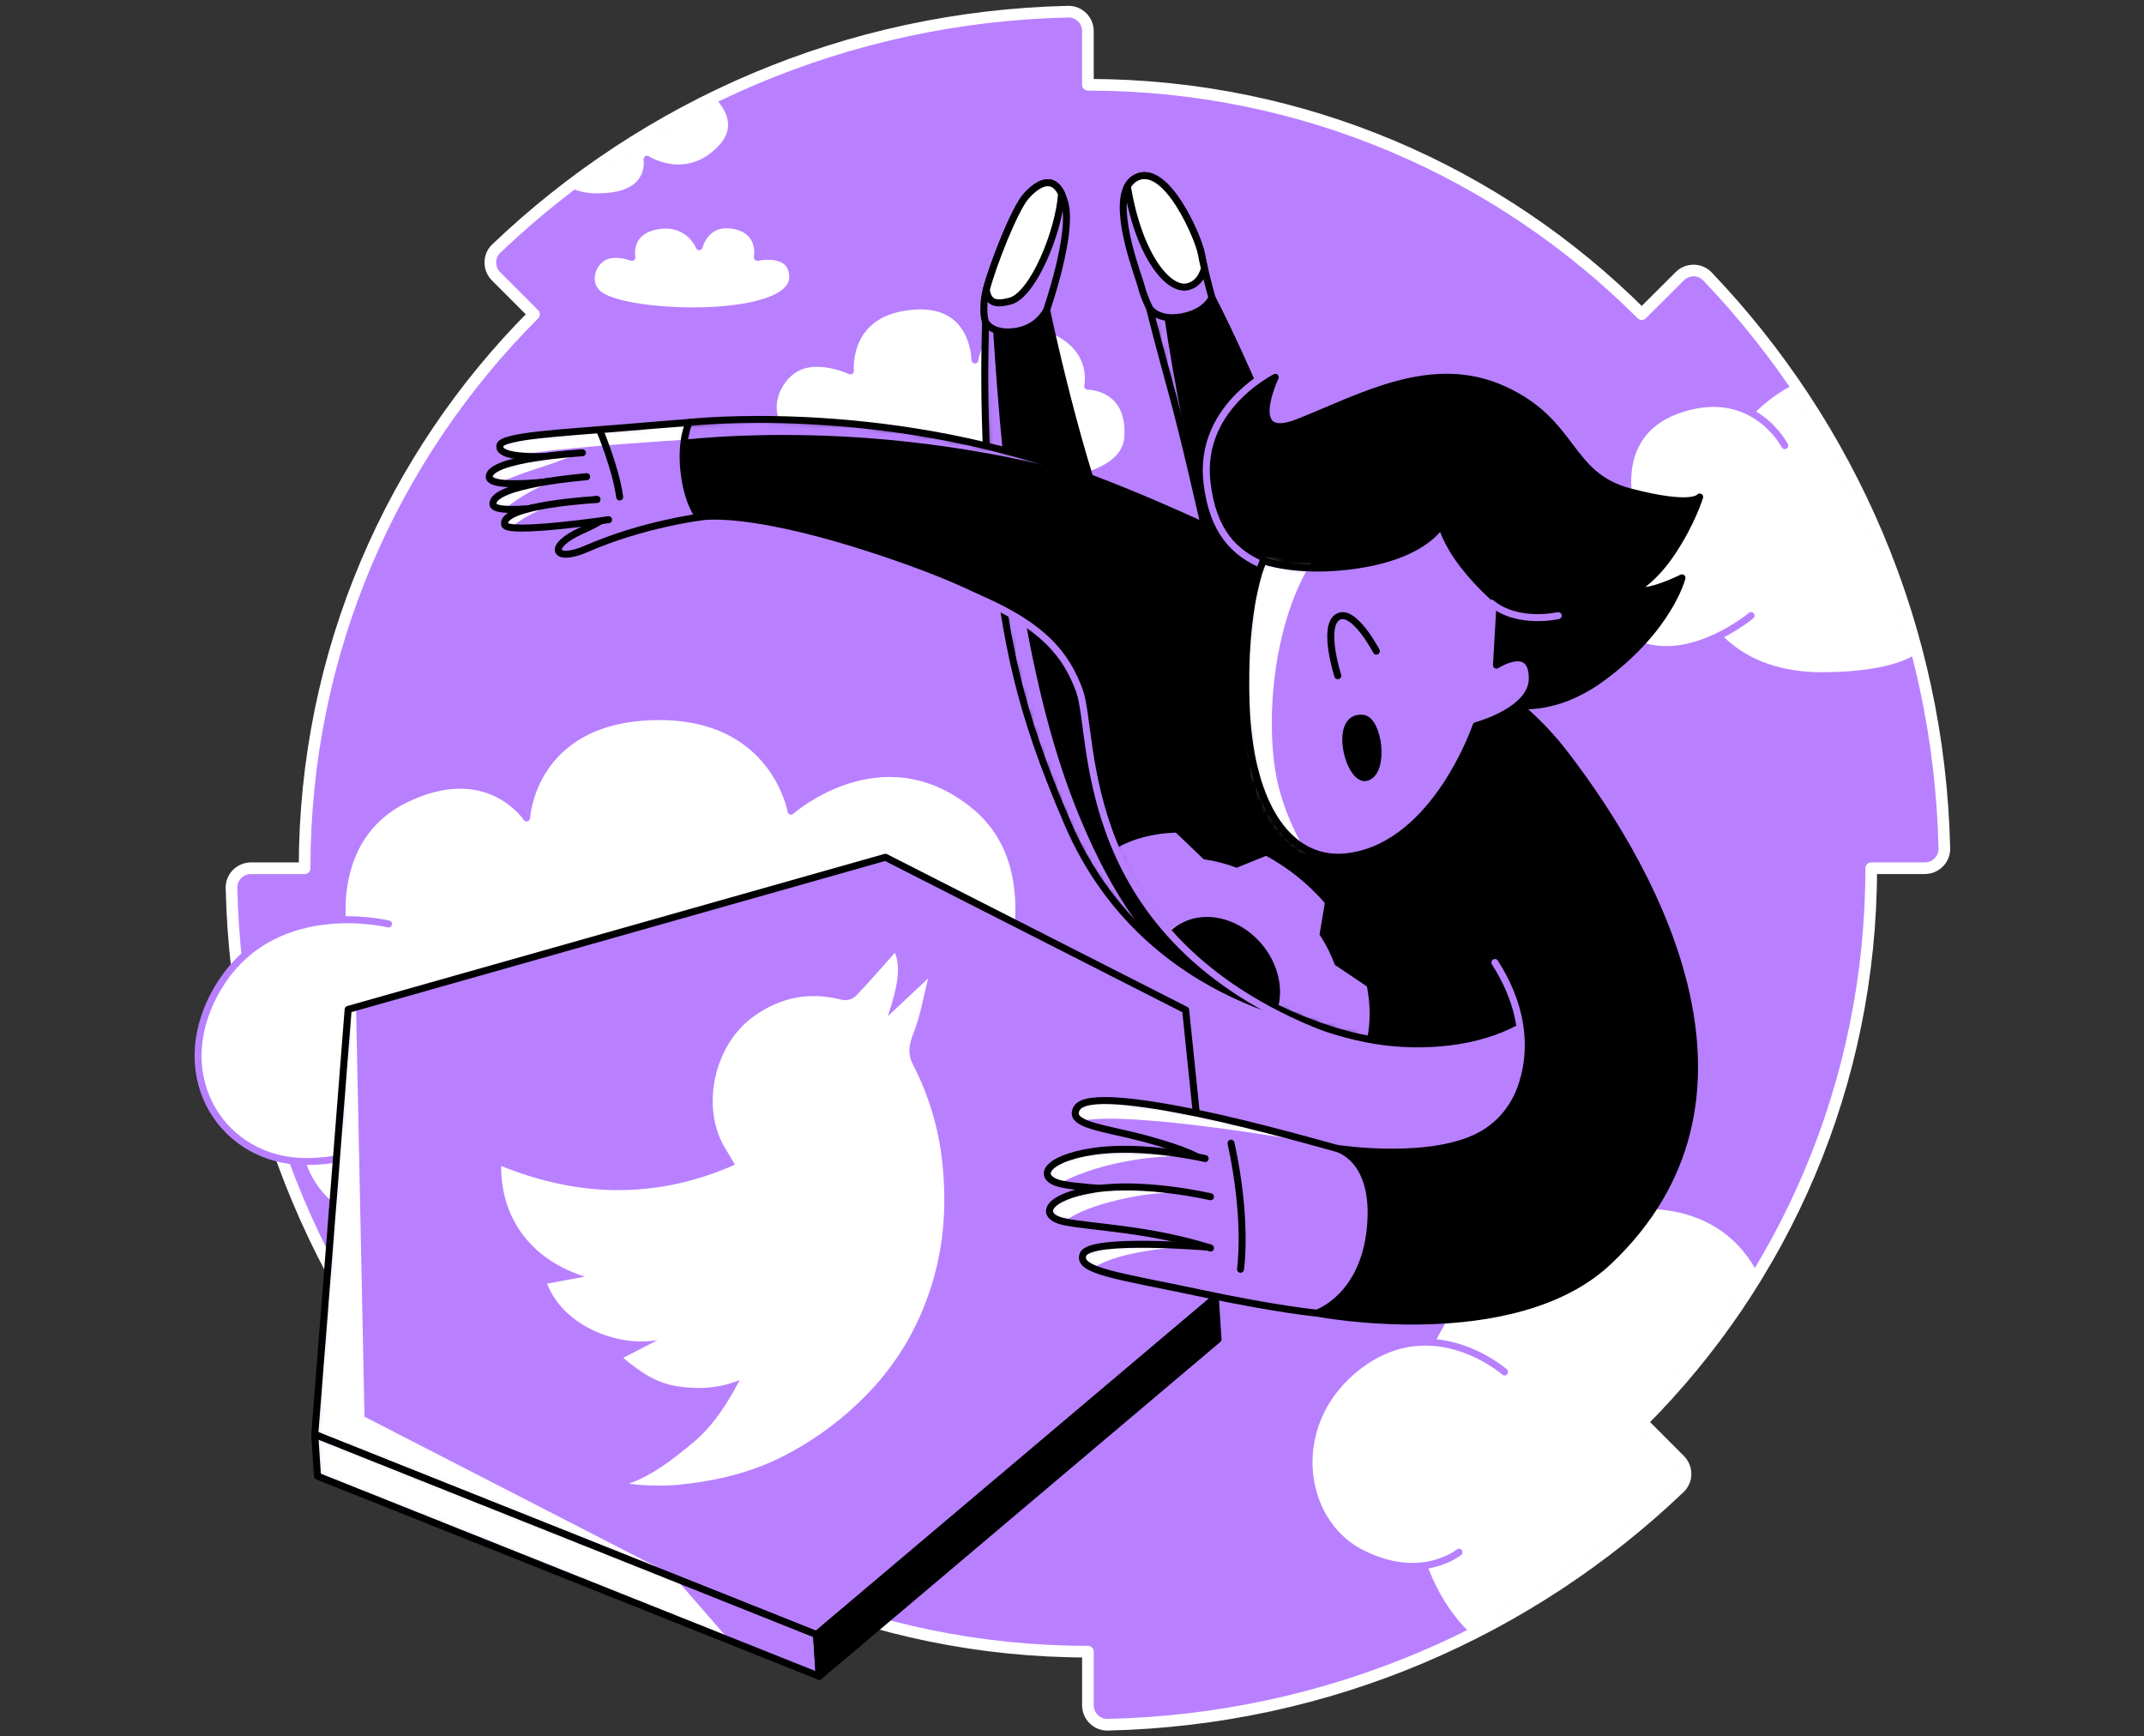 <svg width="368" height="298" viewBox="0 0 368 298" fill="none" xmlns="http://www.w3.org/2000/svg">
<rect x="0" y="0" width="368" height="298" fill="#333333" stroke="none"/>
<path d="M281.795 53.918C257.469 29.595 223.858 14.549 186.731 14.549V5.347C186.731 3.489 185.211 1.965 183.349 2.001C145.31 2.863 110.822 18.179 85.172 42.671C83.832 43.951 83.832 46.1 85.14 47.419L91.653 53.939C67.326 78.273 52.28 111.881 52.28 149.007H43.078C41.22 149.007 39.693 150.531 39.736 152.389C40.595 190.429 55.91 224.917 80.399 250.566C81.682 251.907 83.832 251.907 85.147 250.595L91.671 244.086C116.005 268.412 149.612 283.458 186.731 283.458V292.66C186.731 294.518 188.259 296.042 190.114 295.999C228.16 295.144 262.641 279.824 288.291 255.336C289.638 254.053 289.635 251.903 288.323 250.588L281.81 244.064C306.137 219.73 321.179 186.123 321.179 149.003H330.388C332.246 149.003 333.77 147.476 333.731 145.618C332.868 107.575 317.556 73.09 293.064 47.437C291.784 46.096 289.635 46.096 288.316 47.408L281.792 53.914L281.795 53.918Z" fill="#B880FF"/>
<mask id="mask0_8626_1230" style="mask-type:luminance" maskUnits="userSpaceOnUse" x="39" y="2" width="295" height="294">
<path d="M281.795 53.918C257.469 29.595 223.858 14.549 186.731 14.549V5.347C186.731 3.489 185.211 1.965 183.349 2.001C145.31 2.863 110.822 18.179 85.172 42.671C83.832 43.951 83.832 46.1 85.14 47.419L91.653 53.939C67.326 78.273 52.28 111.881 52.28 149.007H43.078C41.22 149.007 39.693 150.531 39.736 152.389C40.595 190.429 55.91 224.917 80.399 250.566C81.682 251.907 83.832 251.907 85.147 250.595L91.671 244.086C116.005 268.412 149.612 283.458 186.731 283.458V292.66C186.731 294.518 188.259 296.042 190.114 295.999C228.16 295.144 262.641 279.824 288.291 255.336C289.638 254.053 289.635 251.903 288.323 250.588L281.81 244.064C306.137 219.73 321.179 186.123 321.179 149.003H330.388C332.246 149.003 333.77 147.476 333.731 145.618C332.868 107.575 317.556 73.09 293.064 47.437C291.784 46.096 289.635 46.096 288.316 47.408L281.792 53.914L281.795 53.918Z" fill="white"/>
</mask>
<g mask="url(#mask0_8626_1230)">
<path d="M145.96 63.655C145.96 63.655 145.073 54.532 154.907 52.789C167.386 50.578 167.336 61.778 167.336 61.778C167.336 61.778 168.353 53.238 177.961 55.729C188.511 58.464 186.692 66.279 186.692 66.279C186.692 66.279 194.089 66.214 193.589 74.938C192.774 89.229 143.635 82.22 134.98 74.711C130.67 70.973 133.172 64.855 136.971 63.029C140.77 61.203 145.957 63.655 145.957 63.655H145.96Z" fill="white" stroke="#B880FF" stroke-width="1.2" stroke-linecap="round" stroke-linejoin="round"/>
<path d="M258.349 284.542C255.963 284.596 241.025 276.523 241.46 249.58C241.981 217.349 269.399 205.312 285.297 207.012C301.198 208.712 303.876 222.705 303.876 222.705L293.47 255.198L281.113 270.258L258.346 284.546L258.349 284.542Z" fill="white" stroke="#B880FF" stroke-width="1.2" stroke-linecap="round" stroke-linejoin="round"/>
<path d="M258.238 235.453C258.238 235.453 246.096 224.756 233.376 234.295C220.655 243.835 222.97 260.89 233.376 266.386C243.781 271.878 250.431 266.386 250.431 266.386" fill="white"/>
<path d="M258.238 235.453C258.238 235.453 246.096 224.756 233.376 234.295C220.655 243.835 222.97 260.89 233.376 266.386C243.781 271.878 250.431 266.386 250.431 266.386" stroke="#B880FF" stroke-width="1.2" stroke-linecap="round" stroke-linejoin="round"/>
<path d="M296.507 76.183C296.507 76.183 299.976 68.624 309.228 64.742C318.48 60.86 332.067 105.657 332.067 105.657C332.067 105.657 336.549 115.682 313.275 115.969C290.005 116.257 288.478 95.111 288.478 95.111L296.507 76.183Z" fill="white" stroke="#B880FF" stroke-width="1.2" stroke-linecap="round" stroke-linejoin="round"/>
<path d="M300.555 105.658C300.555 105.658 285.811 117.958 275.984 106.83C266.955 96.607 280.031 87.434 280.031 87.434C280.031 87.434 275.84 74.164 288.715 70.117C301.098 66.224 306.338 76.475 306.338 76.475" fill="white"/>
<path d="M300.555 105.658C300.555 105.658 285.811 117.958 275.984 106.83C266.955 96.607 280.031 87.434 280.031 87.434C280.031 87.434 275.84 74.164 288.715 70.117C301.098 66.224 306.338 76.475 306.338 76.475" stroke="#B880FF" stroke-width="1.2" stroke-linecap="round" stroke-linejoin="round"/>
<path d="M95.528 30.654C95.528 30.654 96.854 34.414 104.46 33.688C112.066 32.966 111.056 27.33 111.056 27.33C111.056 27.33 117.705 31.665 123.632 25.594C129.559 19.523 120.02 13.887 120.02 13.887L95.531 30.654H95.528Z" fill="white" stroke="#B880FF" stroke-width="1.2" stroke-linecap="round" stroke-linejoin="round"/>
<path d="M108.457 44.166C108.457 44.166 107.526 39.615 112.907 38.749C118.287 37.883 120.02 42.333 120.02 42.333C120.02 42.333 120.994 38.026 125.573 38.638C130.943 39.353 129.994 44.166 129.994 44.166C129.994 44.166 136.065 42.796 136.065 47.566C136.065 55.082 107.896 54.359 102.9 50.6C100.413 48.727 101.541 45.301 103.54 44.166C105.556 43.019 108.453 44.166 108.453 44.166H108.457Z" fill="white" stroke="#B880FF" stroke-width="1.2" stroke-linecap="round" stroke-linejoin="round"/>
</g>
<path d="M281.795 53.918C257.469 29.595 223.858 14.549 186.731 14.549V5.347C186.731 3.489 185.211 1.965 183.349 2.001C145.31 2.863 110.822 18.179 85.172 42.671C83.832 43.951 83.832 46.1 85.14 47.419L91.653 53.939C67.326 78.273 52.28 111.881 52.28 149.007H43.078C41.22 149.007 39.693 150.531 39.736 152.389C40.595 190.429 55.91 224.917 80.399 250.566C81.682 251.907 83.832 251.907 85.147 250.595L91.671 244.086C116.005 268.412 149.612 283.458 186.731 283.458V292.66C186.731 294.518 188.259 296.042 190.114 295.999C228.16 295.144 262.641 279.824 288.291 255.336C289.638 254.053 289.635 251.903 288.323 250.588L281.81 244.064C306.137 219.73 321.179 186.123 321.179 149.003H330.388C332.246 149.003 333.77 147.476 333.731 145.618C332.868 107.575 317.556 73.09 293.064 47.437C291.784 46.096 289.635 46.096 288.316 47.408L281.792 53.914L281.795 53.918Z" stroke="white" stroke-width="2" stroke-linecap="round" stroke-linejoin="round"/>
<path d="M50.957 192.353C50.163 208.05 65.525 213.682 74.777 210.681C84.029 207.683 166.707 183.731 166.707 183.731C166.707 183.731 184.902 152.326 166.995 138.053C151.208 125.469 135.774 139.211 135.774 139.211C135.774 139.211 132.884 122.392 112.069 122.996C91.254 123.6 90.388 140.368 90.388 140.368C90.388 140.368 83.738 130.25 69.573 137.187C55.407 144.124 59.167 161.183 59.167 161.183L50.957 192.357V192.353Z" fill="white" stroke="#B880FF" stroke-width="1.2" stroke-linecap="round" stroke-linejoin="round"/>
<path d="M66.683 158.575C66.683 158.575 46.152 153.446 36.907 170.429C28.956 185.033 38.355 199.364 52.517 199.339C66.679 199.314 68.994 190.957 68.994 190.957" fill="white"/>
<path d="M66.683 158.575C66.683 158.575 46.152 153.446 36.907 170.429C28.956 185.033 38.355 199.364 52.517 199.339C66.679 199.314 68.994 190.957 68.994 190.957" stroke="#B880FF" stroke-width="1.2" stroke-linecap="round" stroke-linejoin="round"/>
<path d="M179.428 52.193C179.428 52.193 185.064 79.658 192.004 95.847C198.941 112.036 207.043 115.976 207.043 115.976L211.788 113.481C211.788 113.481 205.16 81.969 201.112 67.229C197.065 52.484 196.666 50.066 196.666 50.066L207.043 49.199C207.043 49.199 212.388 59.066 218.24 73.698C224.095 88.335 244.691 123.675 244.691 123.675L229.947 176.038C229.947 176.038 197.072 173.241 183.331 141.456C174.6 121.259 172.814 110.343 170.539 92.023C168.263 73.702 169.238 53.538 169.238 53.538L179.428 52.2V52.193Z" fill="black"/>
<mask id="mask1_8626_1230" style="mask-type:luminance" maskUnits="userSpaceOnUse" x="169" y="49" width="76" height="128">
<path d="M179.428 52.193C179.428 52.193 185.064 79.658 192.004 95.847C198.941 112.036 207.043 115.976 207.043 115.976L211.788 113.481C211.788 113.481 205.16 81.969 201.112 67.229C197.065 52.484 196.666 50.066 196.666 50.066L207.043 49.199C207.043 49.199 212.388 59.066 218.24 73.698C224.095 88.335 244.691 123.675 244.691 123.675L229.947 176.038C229.947 176.038 197.072 173.241 183.331 141.456C174.6 121.259 172.814 110.343 170.539 92.023C168.263 73.702 169.238 53.538 169.238 53.538L179.428 52.2V52.193Z" fill="white"/>
</mask>
<g mask="url(#mask1_8626_1230)">
<path d="M170.32 54.527C172.271 86.374 175.966 116.588 184.553 138.337C195.311 165.583 206.857 168.555 206.857 168.555L224.307 177.545C224.307 177.545 197.745 174.4 183.058 155.105C168.372 135.807 165.985 60.357 165.985 60.357L170.32 54.531V54.527Z" fill="#B880FF"/>
<path d="M199.441 51.25C201.63 69.164 209.38 102.297 209.38 102.297L194.333 51.972L199.441 51.246V51.25Z" fill="#B880FF"/>
</g>
<path d="M179.428 52.193C179.428 52.193 185.064 79.658 192.004 95.847C198.941 112.036 207.043 115.976 207.043 115.976L211.788 113.481C211.788 113.481 205.16 81.969 201.112 67.229C197.065 52.484 196.666 50.066 196.666 50.066L207.043 49.199C207.043 49.199 212.388 59.066 218.24 73.698C224.095 88.335 244.691 123.675 244.691 123.675L229.947 176.038C229.947 176.038 197.072 173.241 183.331 141.456C174.6 121.259 172.814 110.343 170.539 92.023C168.263 73.702 169.238 53.538 169.238 53.538L179.428 52.2V52.193Z" stroke="black" stroke-width="1.2" stroke-linecap="round" stroke-linejoin="round"/>
<path d="M272.802 168.695C272.802 168.695 273.101 169.266 258.899 176.031C252.127 179.255 242.757 179.902 234.652 178.317C229.914 177.39 224.871 175.718 219.314 173.084C215.774 171.409 212.021 169.338 208.01 166.819C205.03 164.946 202.489 162.789 200.325 160.446C196.185 155.967 193.403 150.809 191.451 145.64C187.217 134.401 186.933 123.089 185.276 118.557C182.461 110.84 178.558 104.154 153.404 95.481C128.251 86.811 120.016 88.763 120.016 88.763C120.016 88.763 118.496 88.328 117.41 82.041C116.328 75.755 118.28 72.499 118.28 72.499C118.28 72.499 150.658 68.814 184.841 81.172C213.865 91.664 253.572 114.344 253.572 114.344L272.799 168.691L272.802 168.695Z" fill="black"/>
<mask id="mask2_8626_1230" style="mask-type:luminance" maskUnits="userSpaceOnUse" x="117" y="71" width="156" height="109">
<path d="M272.802 168.695C272.802 168.695 273.101 169.266 258.899 176.031C252.127 179.255 242.757 179.902 234.652 178.317C229.914 177.39 224.871 175.718 219.314 173.084C215.774 171.409 212.021 169.338 208.01 166.819C205.03 164.946 202.489 162.789 200.325 160.446C196.185 155.967 193.403 150.809 191.451 145.64C187.217 134.401 186.933 123.089 185.276 118.557C182.461 110.84 178.558 104.154 153.404 95.481C128.251 86.811 120.016 88.763 120.016 88.763C120.016 88.763 118.496 88.328 117.41 82.041C116.328 75.755 118.28 72.499 118.28 72.499C118.28 72.499 150.658 68.814 184.841 81.172C213.865 91.664 253.572 114.344 253.572 114.344L272.799 168.691L272.802 168.695Z" fill="white"/>
</mask>
<g mask="url(#mask2_8626_1230)">
<path d="M117.471 75.469C117.471 75.469 132.37 73.622 152.398 75.469C172.426 77.317 186.315 81.709 186.315 81.709C186.315 81.709 167.146 73.248 139.825 72.259C112.504 71.271 117.471 72.561 117.471 72.561V75.469Z" fill="#B880FF"/>
<path d="M234.652 178.314C229.914 177.386 224.871 175.715 219.314 173.08C220.008 170.69 219.807 167.887 218.552 165.158C215.885 159.339 209.426 156.068 204.128 157.855C203.553 158.049 203.01 158.3 202.507 158.591C201.662 159.084 200.933 159.713 200.325 160.446C196.184 155.968 193.402 150.81 191.451 145.641C192.957 144.785 194.621 144.099 196.461 143.632C198.205 143.182 200.009 142.949 201.828 142.898L206.612 147.474C208.51 147.733 210.407 148.222 212.255 148.923L217.312 146.874C221.065 148.908 224.523 151.658 227.391 154.968L226.492 160.389C227.064 161.273 227.589 162.182 228.059 163.131C228.469 163.954 228.814 164.774 229.123 165.593L234.623 169.296C235.241 172.448 235.234 175.499 234.648 178.317L234.652 178.314Z" fill="#B880FF"/>
</g>
<path d="M272.802 168.695C272.802 168.695 273.101 169.266 258.899 176.031C252.127 179.255 242.757 179.902 234.652 178.317C229.914 177.39 224.871 175.718 219.314 173.084C215.774 171.409 212.021 169.338 208.01 166.819C205.03 164.946 202.489 162.789 200.325 160.446C196.185 155.967 193.403 150.809 191.451 145.64C187.217 134.401 186.933 123.089 185.276 118.557C182.461 110.84 178.558 104.154 153.404 95.481C128.251 86.811 120.016 88.763 120.016 88.763C120.016 88.763 118.496 88.328 117.41 82.041C116.328 75.755 118.28 72.499 118.28 72.499C118.28 72.499 150.658 68.814 184.841 81.172C213.865 91.664 253.572 114.344 253.572 114.344L272.799 168.691L272.802 168.695Z" stroke="black" stroke-width="1.2" stroke-linecap="round" stroke-linejoin="round"/>
<path d="M255.963 164.213C265.718 179.144 262.13 189.905 254.866 194.423C246.34 199.725 229.411 197.076 229.411 197.076L226.043 225.357C226.043 225.357 259.866 231.862 276.127 216.468C305.083 189.057 285.232 150.989 268.539 129.308C251.843 107.626 223.009 105.66 223.009 105.66" fill="black"/>
<path d="M255.963 164.213C265.718 179.144 262.13 189.905 254.866 194.423C246.34 199.725 229.411 197.076 229.411 197.076L226.043 225.357C226.043 225.357 259.866 231.862 276.127 216.468C305.083 189.057 285.232 150.989 268.539 129.308C251.843 107.626 223.009 105.66 223.009 105.66" stroke="black" stroke-width="1.2" stroke-linecap="round" stroke-linejoin="round"/>
<path d="M140.155 280.541L208.603 222.704L203.506 173.335L151.974 147.125L59.756 173.235L54.027 246.186L140.155 280.541Z" fill="#B880FF"/>
<mask id="mask3_8626_1230" style="mask-type:luminance" maskUnits="userSpaceOnUse" x="54" y="147" width="155" height="134">
<path d="M140.155 280.541L208.603 222.704L203.506 173.335L151.974 147.125L59.756 173.235L54.027 246.186L140.155 280.541Z" fill="white"/>
</mask>
<g mask="url(#mask3_8626_1230)">
<path d="M60.835 159.461L62.563 243.134L118.636 271.958L54.027 246.186L60.835 159.461Z" fill="white"/>
</g>
<path d="M140.155 280.541L208.603 222.704L203.506 173.335L151.974 147.125L59.756 173.235L54.027 246.186L140.155 280.541Z" stroke="black" stroke-width="1.2" stroke-linecap="round" stroke-linejoin="round"/>
<path d="M54.027 246.184L54.49 253.329L140.615 287.688L140.155 280.539L54.027 246.184Z" fill="#B880FF"/>
<mask id="mask4_8626_1230" style="mask-type:luminance" maskUnits="userSpaceOnUse" x="54" y="246" width="87" height="42">
<path d="M54.027 246.184L54.49 253.329L140.615 287.688L140.155 280.539L54.027 246.184Z" fill="white"/>
</mask>
<g mask="url(#mask4_8626_1230)">
<path d="M54.027 246.184L54.49 253.329L125.246 281.556L115.944 270.884L54.027 246.184Z" fill="white"/>
</g>
<path d="M54.027 246.184L54.49 253.329L140.615 287.688L140.155 280.539L54.027 246.184Z" stroke="black" stroke-width="1.2" stroke-linecap="round" stroke-linejoin="round"/>
<path d="M140.155 280.54L140.615 287.689L209.063 229.852L208.603 222.703L140.155 280.54Z" fill="black" stroke="black" stroke-width="1.2" stroke-linecap="round" stroke-linejoin="round"/>
<path d="M254.661 119.549C254.661 119.549 263.55 124.754 275.042 116.296C286.533 107.839 288.7 99.169 288.7 99.169C288.7 99.169 284.797 101.121 282.414 101.337L280.027 101.552C280.027 101.552 283.496 100.035 286.964 94.831C290.433 89.626 291.734 85.291 291.734 85.291C291.734 85.291 290.648 87.243 279.808 84.425C268.967 81.607 270.484 72.499 258.126 66.863C245.769 61.227 233.803 68.142 222.787 72.499C213.463 76.183 218.883 64.742 218.883 64.742C218.883 64.742 205.534 69.235 207.176 82.905C208.175 91.208 211.615 94.079 216.831 96.218C222.19 98.418 229.407 99.856 236.88 106.969C245.672 115.337 254.658 119.546 254.658 119.546L254.661 119.549Z" fill="black" stroke="black" stroke-width="1.2" stroke-linecap="round" stroke-linejoin="round"/>
<path d="M179.643 53.224C179.643 53.224 178.234 56.347 174.223 56.886C170.208 57.429 169.169 55.262 169.169 55.262C169.169 55.262 168.583 53.961 169.029 50.923C169.072 50.614 169.162 50.226 169.277 49.763C170.341 45.629 174.122 35.931 176.11 33.688C178.058 31.499 180.653 29.972 182.21 33.25C182.425 33.699 182.616 34.242 182.785 34.878C184.194 40.191 179.643 53.22 179.643 53.22V53.224Z" fill="#B880FF" stroke="black" stroke-width="1.2" stroke-linecap="round" stroke-linejoin="round"/>
<path d="M208.01 51.054C208.01 51.054 207.104 53.566 202.913 54.361C198.722 55.155 197.317 52.902 197.317 52.902C197.317 52.902 196.303 50.892 195.9 49.189C195.555 47.7 191.098 36.583 193.506 32.011C193.844 31.36 194.322 30.85 194.966 30.509C200.167 27.762 205.727 40.878 206.202 43.553C206.328 44.279 206.525 45.166 206.737 46.076C207.302 48.502 208.01 51.05 208.01 51.05V51.054Z" fill="#B880FF" stroke="black" stroke-width="1.2" stroke-linecap="round" stroke-linejoin="round"/>
<path d="M206.738 46.08C206.27 47.676 205.386 48.808 203.927 49.193C200.566 50.084 195.469 43.884 193.507 32.015C193.845 31.364 194.323 30.854 194.966 30.512C200.167 27.766 205.728 40.882 206.202 43.556C206.328 44.283 206.526 45.17 206.738 46.08Z" fill="white" stroke="black" stroke-width="1.2" stroke-linecap="round" stroke-linejoin="round"/>
<path d="M182.209 33.25C181.775 39.695 177.325 50.661 173.356 51.685C170.697 52.368 169.672 51.89 169.277 49.763C170.341 45.629 174.122 35.931 176.11 33.688C178.058 31.499 180.653 29.972 182.209 33.25Z" fill="white" stroke="black" stroke-width="1.2" stroke-linecap="round" stroke-linejoin="round"/>
<path d="M229.407 197.077C229.407 197.077 236.359 198.683 235.22 210.681C234.08 222.679 226.039 225.357 226.039 225.357C226.039 225.357 219.462 224.778 205.875 221.889C192.288 218.999 184.629 218.129 185.926 215.239C187.227 212.349 207.234 214.024 207.234 214.024L205.476 198.543C205.476 198.543 203.56 197.314 196.623 195.438C189.686 193.558 183.065 193.09 184.844 190.161C186.289 187.774 195.901 189.075 205.731 191.099C215.562 193.123 229.407 197.077 229.407 197.077Z" fill="#B880FF"/>
<mask id="mask5_8626_1230" style="mask-type:luminance" maskUnits="userSpaceOnUse" x="184" y="188" width="52" height="38">
<path d="M229.407 197.077C229.407 197.077 236.359 198.683 235.22 210.681C234.08 222.679 226.039 225.357 226.039 225.357C226.039 225.357 219.462 224.778 205.875 221.889C192.288 218.999 184.629 218.129 185.926 215.239C187.227 212.349 207.234 214.024 207.234 214.024L205.476 198.543C205.476 198.543 203.56 197.314 196.623 195.438C189.686 193.558 183.065 193.09 184.844 190.161C186.289 187.774 195.901 189.075 205.731 191.099C215.562 193.123 229.407 197.077 229.407 197.077Z" fill="white"/>
</mask>
<g mask="url(#mask5_8626_1230)">
<path d="M185.56 192.404C193.518 190.449 225.066 196.049 225.066 196.049C225.066 196.049 214.078 191.995 198.054 189.691C178.45 186.873 185.56 192.404 185.56 192.404Z" fill="white"/>
<path d="M205.659 213.832C190.592 214.515 187.447 217.826 187.447 217.826C187.447 217.826 182.026 215.644 187.447 213.832C192.867 212.021 205.659 213.832 205.659 213.832Z" fill="white"/>
</g>
<path d="M229.407 197.077C229.407 197.077 236.359 198.683 235.22 210.681C234.08 222.679 226.039 225.357 226.039 225.357C226.039 225.357 219.462 224.778 205.875 221.889C192.288 218.999 184.629 218.129 185.926 215.239C187.227 212.349 207.234 214.024 207.234 214.024L205.476 198.543C205.476 198.543 203.56 197.314 196.623 195.438C189.686 193.558 183.065 193.09 184.844 190.161C186.289 187.774 195.901 189.075 205.731 191.099C215.562 193.123 229.407 197.077 229.407 197.077Z" stroke="black" stroke-width="1.2" stroke-linecap="round" stroke-linejoin="round"/>
<path d="M206.856 198.833C206.856 198.833 196.12 196.31 187.59 197.611C179.061 198.912 177.76 202.302 182.386 203.24C187.012 204.178 196.486 203.833 206.853 207.115" fill="#B880FF"/>
<mask id="mask6_8626_1230" style="mask-type:luminance" maskUnits="userSpaceOnUse" x="179" y="197" width="28" height="11">
<path d="M206.856 198.833C206.856 198.833 196.12 196.31 187.59 197.611C179.061 198.912 177.76 202.302 182.386 203.24C187.012 204.178 196.486 203.833 206.853 207.115" fill="white"/>
</mask>
<g mask="url(#mask6_8626_1230)">
<path d="M204.685 198.389C190.049 198.145 181.879 203.116 181.879 203.116C181.879 203.116 174.115 201.326 184.305 198.378C194.495 195.431 204.685 198.386 204.685 198.386V198.389Z" fill="white"/>
</g>
<path d="M206.856 198.833C206.856 198.833 196.12 196.31 187.59 197.611C179.061 198.912 177.76 202.302 182.386 203.24C187.012 204.178 196.486 203.833 206.853 207.115" stroke="black" stroke-width="1.2" stroke-linecap="round" stroke-linejoin="round"/>
<path d="M207.776 205.387C207.776 205.387 196.501 202.76 187.975 204.061C179.446 205.362 178.144 208.752 182.77 209.69C187.396 210.628 197.41 210.908 207.776 214.19" fill="#B880FF"/>
<mask id="mask7_8626_1230" style="mask-type:luminance" maskUnits="userSpaceOnUse" x="180" y="203" width="28" height="12">
<path d="M207.776 205.387C207.776 205.387 196.501 202.76 187.975 204.061C179.446 205.362 178.144 208.752 182.77 209.69C187.396 210.628 197.41 210.908 207.776 214.19" fill="white"/>
</mask>
<g mask="url(#mask7_8626_1230)">
<path d="M182.771 209.69C182.771 209.69 184.64 207.468 193.309 205.624C201.979 203.781 206.795 205.179 206.795 205.179C206.795 205.179 196.954 202.39 187.975 204.061C178.996 205.732 179.931 207.777 181.146 209.14C182.357 210.502 182.774 209.69 182.774 209.69H182.771Z" fill="white"/>
</g>
<path d="M207.776 205.387C207.776 205.387 196.501 202.76 187.975 204.061C179.446 205.362 178.144 208.752 182.77 209.69C187.396 210.628 197.41 210.908 207.776 214.19" stroke="black" stroke-width="1.2" stroke-linecap="round" stroke-linejoin="round"/>
<path d="M211.299 196.195C214.196 209.53 212.923 217.826 212.923 217.826" stroke="black" stroke-width="1.2" stroke-linecap="round" stroke-linejoin="round"/>
<path d="M120.02 88.761C120.02 88.761 110.264 89.99 100.667 94.181C95.042 96.64 93.712 93.772 99.931 91.007C103.058 89.616 103.324 89.196 103.324 89.196L97.037 78.14C97.037 78.14 85.05 79.286 85.815 76.403C86.25 74.779 97.145 74.236 104.84 73.585C112.536 72.935 118.283 72.5 118.283 72.5C118.283 72.5 116.767 75.534 117.417 81.065C118.068 86.594 120.02 88.761 120.02 88.761Z" fill="#B880FF"/>
<mask id="mask8_8626_1230" style="mask-type:luminance" maskUnits="userSpaceOnUse" x="85" y="72" width="36" height="24">
<path d="M120.02 88.761C120.02 88.761 110.264 89.99 100.667 94.181C95.042 96.64 93.712 93.772 99.931 91.007C103.058 89.616 103.324 89.196 103.324 89.196L97.037 78.14C97.037 78.14 85.05 79.286 85.815 76.403C86.25 74.779 97.145 74.236 104.84 73.585C112.536 72.935 118.283 72.5 118.283 72.5C118.283 72.5 116.767 75.534 117.417 81.065C118.068 86.594 120.02 88.761 120.02 88.761Z" fill="white"/>
</mask>
<g mask="url(#mask8_8626_1230)">
<path d="M117.471 75.469C117.471 75.469 97.76 76.688 91.832 77.701C85.905 78.711 84.101 78.431 84.895 76.587C85.69 74.743 119.588 71.961 119.588 71.961L117.471 75.469Z" fill="white"/>
</g>
<path d="M120.02 88.761C120.02 88.761 110.264 89.99 100.667 94.181C95.042 96.64 93.712 93.772 99.931 91.007C103.058 89.616 103.324 89.196 103.324 89.196L97.037 78.14C97.037 78.14 85.05 79.286 85.815 76.403C86.25 74.779 97.145 74.236 104.84 73.585C112.536 72.935 118.283 72.5 118.283 72.5C118.283 72.5 116.767 75.534 117.417 81.065C118.068 86.594 120.02 88.761 120.02 88.761Z" stroke="black" stroke-width="1.2" stroke-linecap="round" stroke-linejoin="round"/>
<path d="M99.963 77.703C99.963 77.703 83.972 78.623 83.972 81.822C83.972 84.518 100.668 81.822 100.668 81.822" fill="#B880FF"/>
<mask id="mask9_8626_1230" style="mask-type:luminance" maskUnits="userSpaceOnUse" x="83" y="77" width="18" height="7">
<path d="M99.963 77.703C99.963 77.703 83.972 78.623 83.972 81.822C83.972 84.518 100.668 81.822 100.668 81.822" fill="white"/>
</mask>
<g mask="url(#mask9_8626_1230)">
<path d="M85.779 82.871C85.779 82.871 88.037 81.721 92.318 80.366C96.599 79.007 99.416 77.742 99.416 77.742C99.416 77.742 89.341 78.166 86.229 79.924C81.711 82.476 85.779 82.871 85.779 82.871Z" fill="white"/>
</g>
<path d="M99.963 77.703C99.963 77.703 83.972 78.623 83.972 81.822C83.972 84.518 100.668 81.822 100.668 81.822" stroke="black" stroke-width="1.2" stroke-linecap="round" stroke-linejoin="round"/>
<path d="M100.668 81.82C100.668 81.82 84.137 83.089 84.622 86.59C84.942 88.898 102.454 85.724 102.454 85.724" fill="#B880FF"/>
<mask id="mask10_8626_1230" style="mask-type:luminance" maskUnits="userSpaceOnUse" x="84" y="81" width="19" height="7">
<path d="M100.668 81.82C100.668 81.82 84.137 83.089 84.622 86.59C84.942 88.898 102.454 85.724 102.454 85.724" fill="white"/>
</mask>
<g mask="url(#mask10_8626_1230)">
<path d="M94.651 82.691C89.087 84.931 86.596 87.436 86.596 87.436C86.596 87.436 83.271 87.583 85.28 85.294C87.289 83.004 94.651 82.691 94.651 82.691Z" fill="white"/>
</g>
<path d="M100.668 81.82C100.668 81.82 84.137 83.089 84.622 86.59C84.942 88.898 102.454 85.724 102.454 85.724" stroke="black" stroke-width="1.2" stroke-linecap="round" stroke-linejoin="round"/>
<path d="M102.458 85.723C102.458 85.723 85.747 86.636 86.632 90.058C87.067 91.736 104.463 89.191 104.463 89.191" fill="#B880FF"/>
<mask id="mask11_8626_1230" style="mask-type:luminance" maskUnits="userSpaceOnUse" x="86" y="85" width="19" height="6">
<path d="M102.458 85.723C102.458 85.723 85.747 86.636 86.632 90.058C87.067 91.736 104.463 89.191 104.463 89.191" fill="white"/>
</mask>
<g mask="url(#mask11_8626_1230)">
<path d="M95.23 86.303C86.847 90.063 88.221 90.634 88.221 90.634C88.221 90.634 84.08 90.199 88.174 88.179C92.268 86.159 95.233 86.303 95.233 86.303H95.23Z" fill="white"/>
</g>
<path d="M102.458 85.723C102.458 85.723 85.747 86.636 86.632 90.058C87.067 91.736 104.463 89.191 104.463 89.191" stroke="black" stroke-width="1.2" stroke-linecap="round" stroke-linejoin="round"/>
<path d="M102.899 73.742C102.899 73.742 105.71 80.377 106.361 85.291" stroke="black" stroke-width="1.2" stroke-linecap="round" stroke-linejoin="round"/>
<path d="M167.12 102.301C179.154 107.301 183.05 112.448 185.279 118.555C188.097 126.272 184.122 160.745 227.017 177.549" stroke="#B880FF" stroke-width="1.2" stroke-linecap="round" stroke-linejoin="round"/>
<path d="M256.581 165.184C265.045 178.375 259.068 188.112 259.068 188.112" stroke="#B880FF" stroke-width="1.2" stroke-linecap="round" stroke-linejoin="round"/>
<path d="M219.537 63.07C219.537 63.07 205.537 69.238 207.179 82.908C208.179 91.211 211.831 94.97 217.046 97.109" stroke="#B880FF" stroke-width="1.2" stroke-linecap="round" stroke-linejoin="round"/>
<path d="M216.83 96.22C216.83 96.22 213.247 103.636 213.897 121.133C214.548 138.63 221.535 148.457 231.675 146.977C246.527 144.809 253.356 124.537 253.356 124.537C253.356 124.537 262.943 122.003 263.004 116.514C263.079 110.12 256.857 114.149 256.857 114.149L257.472 103.503C257.472 103.503 254.151 100.832 251.185 96.997C248.04 92.935 247.383 89.981 247.383 89.981C247.383 89.981 244.529 95.764 230.935 97.227C222.024 98.186 216.827 96.217 216.827 96.217L216.83 96.22Z" fill="#B880FF"/>
<mask id="mask12_8626_1230" style="mask-type:luminance" maskUnits="userSpaceOnUse" x="213" y="89" width="51" height="59">
<path d="M216.83 96.22C216.83 96.22 213.247 103.636 213.897 121.133C214.548 138.63 221.535 148.457 231.675 146.977C246.527 144.809 253.356 124.537 253.356 124.537C253.356 124.537 262.943 122.003 263.004 116.514C263.079 110.12 256.857 114.149 256.857 114.149L257.472 103.503C257.472 103.503 254.151 100.832 251.185 96.997C248.04 92.935 247.383 89.981 247.383 89.981C247.383 89.981 244.529 95.764 230.935 97.227C222.024 98.186 216.827 96.217 216.827 96.217L216.83 96.22Z" fill="white"/>
</mask>
<g mask="url(#mask12_8626_1230)">
<path d="M227.017 93.746C219.102 103.71 217.15 121.132 218.879 132.181C220.155 140.337 224.738 147.119 224.738 147.119C224.738 147.119 212.657 149.251 213.818 117.16C214.979 85.069 221.083 91.863 221.083 91.863L227.013 93.743L227.017 93.746Z" fill="white"/>
</g>
<path d="M216.83 96.22C216.83 96.22 213.247 103.636 213.897 121.133C214.548 138.63 221.535 148.457 231.675 146.977C246.527 144.809 253.356 124.537 253.356 124.537C253.356 124.537 262.943 122.003 263.004 116.514C263.079 110.12 256.857 114.149 256.857 114.149L257.472 103.503C257.472 103.503 254.151 100.832 251.185 96.997C248.04 92.935 247.383 89.981 247.383 89.981C247.383 89.981 244.529 95.764 230.935 97.227C222.024 98.186 216.827 96.217 216.827 96.217L216.83 96.22Z" stroke="black" stroke-width="1.2" stroke-linecap="round" stroke-linejoin="round"/>
<path d="M236.233 111.742C236.233 111.742 232.33 104.263 229.62 105.887C226.909 107.512 229.62 115.969 229.62 115.969" fill="#B880FF"/>
<path d="M236.233 111.742C236.233 111.742 232.33 104.263 229.62 105.887C226.909 107.512 229.62 115.969 229.62 115.969" stroke="black" stroke-width="1.2" stroke-linecap="round" stroke-linejoin="round"/>
<path d="M233.947 123.277C228.581 122.659 231.575 134.52 234.669 133.385C237.764 132.249 236.628 123.586 233.947 123.277Z" fill="black" stroke="black" stroke-width="1.2" stroke-linecap="round" stroke-linejoin="round"/>
<path d="M255.962 103.504C260.516 107.264 267.454 105.657 267.454 105.657" stroke="#B880FF" stroke-width="1.2" stroke-linecap="round" stroke-linejoin="round"/>
<path d="M112.848 229.998C105.745 231.214 96.575 227.384 93.909 220.297L100.399 219.096C91.574 216.345 85.986 209.53 86.015 200.098C99.436 205.537 112.809 205.804 126.146 199.877C125.563 198.898 124.936 197.863 124.327 196.816C120.278 189.855 122.573 179.247 129.448 174.372C134.159 171.033 139.126 170.183 144.644 171.618C145.044 171.677 145.452 171.647 145.839 171.53C146.226 171.414 146.583 171.213 146.884 170.944C149.217 168.518 151.415 165.956 153.606 163.501C154.572 165.987 154.209 168.909 152.392 174.407L159.299 167.925C158.459 171.239 157.983 174.261 156.898 177.02C156.071 179.122 155.651 180.689 156.791 182.883C159.658 188.487 161.383 194.606 161.866 200.883C162.562 208.804 161.645 216.479 158.755 223.835C156.766 228.984 153.858 233.729 150.173 237.838C145.799 242.696 140.586 246.726 134.784 249.736C128.957 252.795 122.68 254.212 116.213 254.842C113.452 255.047 110.676 254.98 107.928 254.642C112.177 253.105 115.579 250.383 118.934 247.605C122.37 244.763 124.713 241.084 126.972 236.846C123.363 238.296 119.939 238.452 116.463 237.941C112.849 237.445 109.942 235.566 106.979 233.031L112.848 229.998Z" fill="white"/>
</svg>
